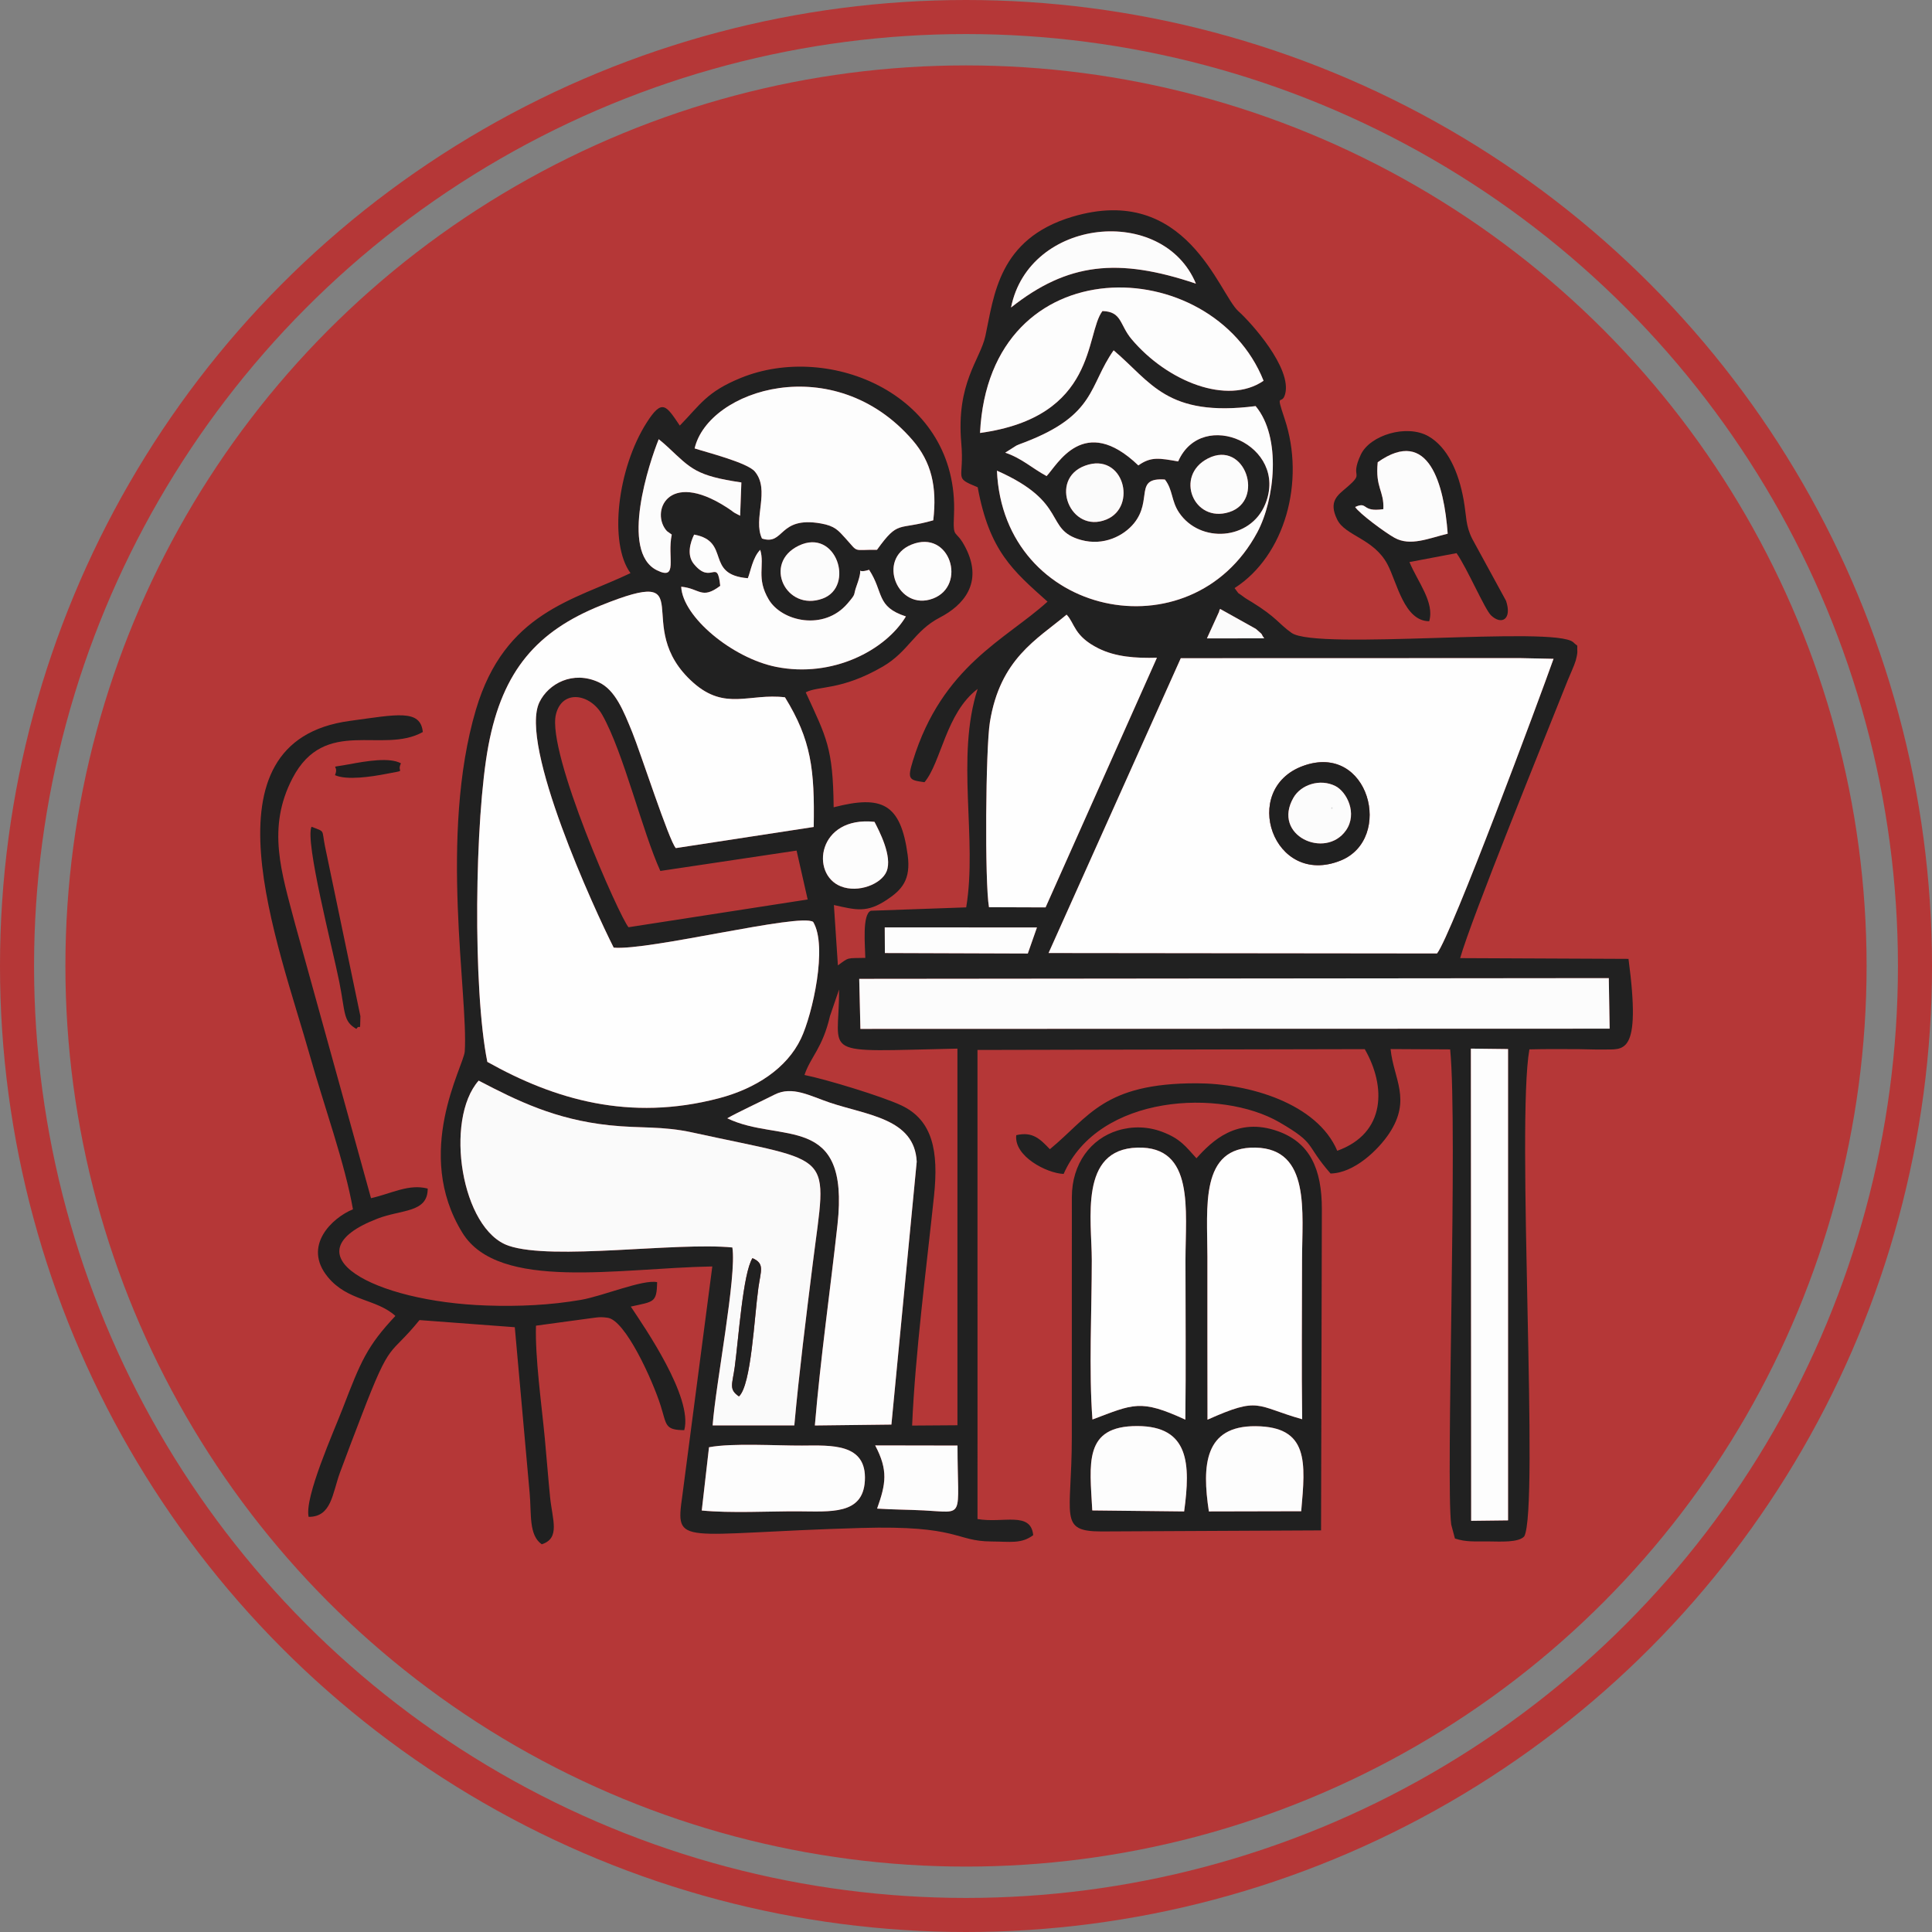 <?xml version="1.0" encoding="UTF-8"?>
<!DOCTYPE svg PUBLIC "-//W3C//DTD SVG 1.1//EN" "http://www.w3.org/Graphics/SVG/1.1/DTD/svg11.dtd">
<!-- Creator: CorelDRAW (OEM-Version) -->
<svg xmlns="http://www.w3.org/2000/svg" xml:space="preserve" width="100mm" height="100mm" version="1.1" style="shape-rendering:geometricPrecision; text-rendering:geometricPrecision; image-rendering:optimizeQuality; fill-rule:evenodd; clip-rule:evenodd"
viewBox="0 0 9500.74 9500.74"
 xmlns:xlink="http://www.w3.org/1999/xlink"
 xmlns:xodm="http://www.corel.com/coreldraw/odm/2003">
 <rect x="0" y="0" width="9500.74" height="9500.74" fill="#808080" stroke="none"/>
 <defs>
  <style type="text/css">
   <![CDATA[
    .str0 {stroke:#B53737;stroke-width:167.47;stroke-miterlimit:22.926}
    .fil0 {fill:none}
    .fil9 {fill:#1F1F1F}
    .fil6 {fill:#202020}
    .fil2 {fill:#212121}
    .fil1 {fill:#B53737}
    .fil4 {fill:#FAFAFA}
    .fil8 {fill:#FBFBFB}
    .fil5 {fill:#FCFCFC}
    .fil7 {fill:#FDFDFD}
    .fil3 {fill:#FEFEFE}
   ]]>
  </style>
 </defs>
 <g id="Ebene_x0020_1">
  <circle class="fil0 str0" cx="4750.37" cy="4750.37" r="4666.64"/>
  <circle class="fil1" cx="4750.37" cy="4750.37" r="4428.75"/>
  <g id="_2024449863312">
   <path class="fil2" d="M7233.19 5156.64l182.74 2.18 0.01 2317.71 -181.34 2.14 -1.42 -2322.03zm-3782.21 2271.37l35.61 -311c113.01,-21.74 333.79,-7.53 457.69,-8.27 142.87,-0.86 319.18,-13.02 308.77,173.01 -9.44,168.72 -169.27,150.94 -328.15,150.29 -147.92,-0.6 -330.78,9.84 -473.91,-4.02zm852.85 -320.06l404.74 0.72c0.13,364.59 41.23,329.22 -165.86,318.85 -76.98,-3.85 -152.41,-3.88 -229.49,-8.91 43.35,-121.88 55.05,-188.24 -9.39,-310.66zm-1950 -1793.93c190.9,99.86 377,191.07 642.64,219.45 157.4,16.82 256.33,2.23 410.9,36.11 708.5,155.28 659.71,81.12 589.19,645.87 -32.5,260.28 -66.86,534.29 -90.45,794.01l-401.69 0.05c14.65,-202.25 119.42,-734.59 96.98,-875.03 -280.53,-27.17 -883.37,65.13 -1099.76,-8.3 -233.5,-79.24 -317.77,-619.16 -147.81,-812.16zm1222.7 185.23c45.15,-26.53 172.29,-85.78 232.94,-116.56 86.57,-43.93 172.82,6.35 270.7,39.36 185.52,62.56 417.06,78.22 427.87,290.41l-124.47 1292.97 -376.44 4.43c27.51,-328.65 75.2,-660.84 111.27,-987.36 61.51,-556.84 -283.4,-397.67 -541.88,-523.25zm549.58 -633.17c2.55,333.41 -115.78,305.25 582.1,290.57l0.09 1852.14 -222.9 1.53c15.08,-354.37 70.78,-777.7 107.77,-1130.3 22.85,-217.89 -5.96,-370.91 -160.07,-443.85 -93.81,-44.4 -371.33,-128.94 -477.05,-149.81 30.53,-90.83 88.31,-130.36 125.47,-289.97l44.6 -130.3zm99.22 -52.42l3686.05 -3.63 4.17 248.49 -3684.4 1.1 -5.81 -245.96zm125.45 -253.08l748.47 0.31 -44.92 128.12 -702.88 -2.39 -0.68 -126.03zm-50.47 -519.17c22.21,42.98 89.6,170.11 59.59,243.6 -25.6,62.7 -139.22,107.59 -224.95,73.71 -151.7,-59.96 -114.14,-346.95 165.36,-317.3zm-1209.48 518.26c-41.84,-45.37 -403.38,-859.64 -357.02,-1046.94 30.91,-124.87 169.03,-101.36 227.76,2.41 104.5,184.63 196.97,573.72 285.68,767.82l669.99 -100.18 54.52 240.46 -880.93 136.43zm-72.95 100.37c172.75,15.98 915.83,-171.21 980.83,-126.6 72.36,119.17 -3.13,453.97 -59.56,573.16 -69.9,147.64 -224.13,246.93 -403.43,294.04 -439.92,115.58 -809.81,6.07 -1139.17,-178.77 -71.78,-353.73 -62.85,-1194.68 5.4,-1556.25 69.83,-369.91 240.47,-562.37 552.13,-687.95 513.66,-206.99 137.03,98.03 455.79,379.9 156.99,138.82 275.57,50.51 450.27,71.44 129.39,210.2 146.35,355.55 141.35,637.66l-678 103.91c-31.97,-31.65 -174.68,-472.83 -214.55,-570.31 -42,-102.7 -82.88,-207.69 -164.83,-245.42 -127.74,-58.81 -247.11,7.56 -291.18,97.68 -102.54,209.65 271.69,1023.34 364.94,1207.52zm2788.73 -1423.25l1667.42 -0.46 165.56 3.44c-69.99,198.06 -500.6,1355.33 -572.85,1448.89l-1910.29 -2.12 650.16 -1449.75zm-943.18 1224.42c-21.46,-122.51 -16.35,-781.42 4.45,-910.01 50.38,-311.42 229.94,-405.68 377.15,-528.61 40.9,42.01 34.71,105.29 157.16,166.08 84.1,41.74 182.51,48.67 287.08,45.79l-547.59 1227.72 -278.26 -0.96zm1131.55 -1453.09c0.68,-7.16 3.04,-9.24 5.05,-13.65l175.71 98.06c44.19,38.29 19.52,17.22 41.09,46.46l-281.71 0.4 59.86 -131.27zm-2066.74 -324.88c184.31,-88.44 277.14,201.66 116.95,260.36 -179.86,65.91 -296.41,-174.24 -116.95,-260.36zm553.92 -5.07c190.48,-77.38 273.93,201.87 105.73,265.3 -172.54,65.06 -279.41,-194.75 -105.73,-265.3zm-665.37 601.23c-215.23,-43.09 -459.83,-245.49 -466.9,-394.13 92.14,8.38 99.8,64.73 191.88,-4.3 -14.51,-140.63 -43.43,-1.63 -129.94,-107.87 -34.97,-42.94 -18.37,-103.72 1.6,-144.17 182.58,33.48 50.11,196.92 264.06,214.48 13.49,-32.46 23.56,-101.64 60.9,-139.62 23.58,77.03 -21.19,138.32 41.87,244.34 64.6,108.61 271.33,155.2 387.31,19.87 46.31,-54.03 25.73,-35.11 45,-87.86 43.5,-119.04 -18.39,-52.09 61.33,-78.16 72.85,111.48 33.15,181.2 180.96,229.4 -99.49,165.88 -360.5,303.58 -638.07,248.01zm1519.31 -989.47c188.35,-69.01 259.39,201.78 104.32,264.96 -177.15,72.17 -285.75,-198.49 -104.32,-264.96zm604.25 -35.57c182.3,-93.13 282.2,207.88 103.78,264.17 -174.61,55.08 -269.81,-179.37 -103.78,-264.17zm-2636.93 374.49c-23.56,111.54 33.16,228.08 -73.14,175.36 -184,-91.25 -36.08,-533.35 9.09,-644.35 4.2,3.25 9.55,7.8 12.29,10.17 2.71,2.34 8.8,7.24 12.06,10.11l22.37 20.12c112.62,105.56 137.44,139.54 359.66,172.21l-6.05 163.73c-51.93,-26.56 -16.09,-9.14 -66.47,-41.53 -293.79,-188.82 -375.16,28.44 -293.4,117.29l23.6 16.89zm112.45 -423.77c67.68,-290.17 685.02,-487.32 1071.09,-41.29 93.87,108.46 121.57,230.51 102.46,394.9 -176.83,50.84 -169.62,-3.64 -276.73,144.98 -123.09,-1.19 -88.23,16.94 -154.38,-55.79 -35.67,-39.21 -52.14,-61.51 -121.72,-73.76 -210.34,-37.04 -177.88,110.03 -289.43,74.23 -46.21,-96.52 41.87,-237.47 -35.24,-329.62 -36.78,-43.94 -237.19,-94.26 -296.05,-113.64zm1582.02 -13.73c10.46,-5.2 30.91,-12.41 42.96,-17.05 349.73,-134.79 312.65,-276.97 435.52,-451.47 184.14,155.33 260.13,330.14 698.21,274.2 128.84,154.09 93.72,461.33 8.16,620.87 -326.02,607.93 -1249.03,415.99 -1280.21,-303.3 356.43,157.76 229.54,289.71 413.4,340.66 111.19,30.82 210.28,-20.17 260.54,-81.97 93.43,-114.9 -1.82,-226.34 152.04,-215.12 39.45,50.44 30.95,105.04 69.42,162.27 103.04,153.29 351.41,137.36 424.25,-41.65 117.22,-288.08 -310.62,-477.89 -428.48,-209.74 -91.36,-15.67 -133.21,-25.13 -195.79,19.67 -268.5,-257.36 -397.98,-2.66 -451.25,52.48 -73.2,-39.74 -121.77,-87.61 -203.42,-115.14l54.65 -34.69zm-178.48 -62.19c45.15,-925.19 1141.91,-889.12 1394.31,-256.69 -177.57,122.14 -473.61,3.49 -648.93,-204.42 -59.9,-71.04 -46.85,-135.74 -143.45,-138.45 -85.84,112.15 -23.85,519.81 -601.93,599.57zm152.44 -616.99c88.15,-442.15 747.02,-507.31 909.17,-117.34 -383.57,-129.14 -631.17,-102.82 -909.17,117.34zm-163.98 883.96c57.42,313.92 173.99,410.95 343.44,562.45 -204.8,186.13 -517.95,315.14 -661.87,781.71 -28.54,92.53 -19.48,95.92 56.85,106.27 82.61,-98.72 104.67,-339.91 261.27,-458.78 -108.8,337.28 -0.24,737.82 -56.27,1074.27l-468.38 16.58c-44.29,15.94 -28.47,174.92 -27.7,231.8 -93.68,2.29 -78.01,-4.64 -134.81,36.96l-19.68 -296.9c109.81,24.42 161.58,40.02 260.85,-25.99 73,-48.55 118.41,-98.02 102.06,-219.41 -34.38,-255.19 -127.25,-296.14 -364.1,-235.22 -3.01,-293.56 -35.28,-342.8 -137.33,-565.23 63.24,-33.32 173.47,-7.52 378.76,-126.63 126.66,-73.49 154.76,-176.05 281.18,-241.55 114.76,-59.47 213.25,-169.16 127.62,-340.23 -51.57,-103.02 -64.11,-34.69 -58.48,-165.55 25.32,-587.52 -610.04,-852.57 -1050.41,-671.38 -165.66,68.16 -196.76,129.9 -297.92,233.63 -67.23,-99.59 -86.46,-134.44 -162.63,-15.16 -144.22,225.85 -187.56,593.33 -79.84,740.6 -277.59,133.35 -617.96,191.46 -760.06,671.3 -183.14,618.43 -36.89,1407.83 -55,1680.89 -4.78,72.05 -255.43,497.71 -11.08,892.46 178.29,288.04 769.93,172.82 1228.47,164.8l-147.29 1126.19c-36.09,255.9 -19.22,185.71 878.92,159.79 483.74,-13.97 462.42,65.62 640.18,66.48 91.87,0.45 147.6,13.05 206.2,-31.01 -11.5,-118.84 -148.17,-57.29 -273.88,-79.32l-0.14 -2306.76 1904.39 -4.04c104.39,181.13 106.22,412.93 -135.15,499.87 -98.62,-232.16 -432.25,-331.61 -692.19,-331.89 -458.22,-0.49 -527.69,165.09 -721.01,324.14 -47.31,-48.97 -83.71,-88.33 -165.42,-68.97 -11.79,104.11 150.57,187.5 233,190.56 172.65,-393.19 775.29,-419.97 1060.85,-254.16 186.38,108.23 123.02,105.14 251.81,252.11 117.14,-1.96 235.62,-117.67 288.29,-197.16 111.24,-167.88 21.23,-268.39 6.89,-414.82l292.95 1.62c38.01,386.39 -22.44,2130.27 5.21,2336.73l18.26 68.59c55.93,18.04 94.97,13.79 164.18,14.26 59.48,0.41 148.46,6.64 176.74,-24.95 74.19,-139.61 -39.86,-2030.55 25.22,-2394.68 81.26,-2.19 162.79,-1.49 244.13,-1.07 37.2,0.2 81.52,2.55 117.47,1.62 100.23,-2.6 189.93,37.47 125.78,-445.66l-827.87 -3.7c56.42,-198.32 406.72,-1058.45 528.13,-1363.97 10.66,-26.83 32.9,-74.46 40.1,-98.89 2.47,-8.37 8.49,-34.16 8.09,-42.11 -2.36,-47.95 7.05,-20.83 -20.05,-48.39 -92.26,-82.07 -1261.58,41.51 -1385.23,-45.94 -65.14,-46.07 -72.01,-75.54 -196.94,-152.5 -11.28,-6.95 -27.65,-16.06 -36.79,-23.06 -44.19,-33.85 -14.72,-3.7 -46.63,-44.79 247.71,-158.55 349.14,-525.15 245.98,-833.02 -46.79,-139.68 -13.89,-60.85 2.51,-120.33 35.38,-128.28 -169.47,-354.62 -229.53,-408.02 -96.2,-85.54 -254.52,-633.34 -817.78,-464.42 -363.11,108.89 -383.91,388.64 -426.61,586.16 -25.31,117.08 -144.46,230.89 -118.45,526.67 16.21,184.38 -41.99,166.7 80.74,217.12z"/>
   <path class="fil3" d="M3017.87 4660.04c-93.25,-184.19 -467.48,-997.87 -364.94,-1207.52 44.08,-90.12 163.44,-156.48 291.18,-97.68 81.95,37.73 122.83,142.72 164.83,245.42 39.87,97.48 182.57,538.67 214.55,570.31l678 -103.91c4.99,-282.11 -11.96,-427.46 -141.35,-637.66 -174.71,-20.92 -293.28,67.38 -450.27,-71.44 -318.76,-281.87 57.86,-586.89 -455.79,-379.9 -311.66,125.59 -482.3,318.05 -552.13,687.95 -68.26,361.58 -77.18,1202.52 -5.4,1556.25 329.36,184.83 699.25,294.35 1139.17,178.77 179.31,-47.11 333.53,-146.4 403.43,-294.04 56.43,-119.18 131.92,-453.99 59.56,-573.16 -65,-44.62 -808.08,142.57 -980.83,126.6z"/>
   <path class="fil3" d="M6407.66 3766.6c325.24,-118.7 447.84,359.52 184.77,465.28 -331.56,133.29 -496.92,-351.36 -184.77,-465.28zm-1251.22 919.93l1910.29 2.12c72.25,-93.56 502.86,-1250.84 572.85,-1448.89l-165.56 -3.44 -1667.42 0.46 -650.16 1449.75z"/>
   <path class="fil4" d="M3633.88 6866.84c-51.66,-34.93 -32.35,-59.07 -20.63,-145.39 18.74,-138.01 40.28,-460.89 87.08,-534.42 61.19,26.91 41.15,60.05 29.15,145.28 -20.47,145.36 -34.82,478.53 -95.6,534.52zm-1280.05 -1552.82c-169.97,192.99 -85.69,732.92 147.81,812.16 216.39,73.43 819.23,-18.87 1099.76,8.3 22.44,140.44 -82.33,672.78 -96.98,875.03l401.69 -0.05c23.59,-259.72 57.95,-533.73 90.45,-794.01 70.52,-564.75 119.3,-490.59 -589.19,-645.87 -154.56,-33.88 -253.49,-19.28 -410.9,-36.11 -265.64,-28.38 -451.74,-119.58 -642.64,-219.45z"/>
   <polygon class="fil5" points="4231.13,5059.61 7915.54,5058.52 7911.37,4810.03 4225.32,4813.66 "/>
   <path class="fil6" d="M5944.72 7432.52c-34.82,-228.33 -21.15,-420.91 229.45,-419.08 263.18,1.92 246.1,177.84 224.59,418.07l-454.04 1.01zm-573.37 -4.89c-12.1,-230.31 -44.96,-415.67 221.9,-414.91 255.53,0.72 261.68,187.09 229.87,419.86l-451.76 -4.95zm566.58 -446.21c-0.57,-267.78 -0.43,-535.57 -0.44,-803.35 -0.01,-240.3 -39.11,-540.19 236.58,-534.58 272.31,5.53 228.81,318.39 228.81,553.97 0,260.11 -2.82,521.8 0.61,781.7 -230.98,-65.22 -206.17,-113.67 -465.55,2.26zm-565.76 -0.94c-18.29,-239.23 -3.21,-537.35 -3.22,-783.02 0,-199.24 -64.26,-546.13 224.49,-553.98 282.5,-7.68 236.21,307.92 236.2,553.98 0,260.88 2.58,523.08 -0.61,783.78 -221.63,-102.15 -255.01,-76.57 -456.87,-0.77zm1128.14 -1035.15c0,-197.67 -59.26,-326.62 -216.02,-382.49 -201.04,-71.66 -324.31,47.85 -400.64,133.09 -55.71,-61.46 -79.99,-95.81 -165.97,-129.1 -71.65,-27.74 -148.88,-29.57 -220.26,-7.85 -133.94,40.76 -226.5,164.12 -226.48,328.17l-0.3 1183.07c-0.07,387.3 -67.61,460.71 145.79,460.79l1079.89 -5.2 3.98 -1580.47z"/>
   <path class="fil6" d="M1735.71 5946.79c-101.36,41.17 -249.77,179.5 -123.69,332.97 98.68,120.1 239.43,106.47 332.35,191.47 -139.99,149.32 -170.01,223.28 -259.13,454.74 -44.18,114.75 -188.76,436.27 -167.55,533.26 113.16,0.57 116.37,-114.82 154.22,-217.89 35.42,-96.44 69.37,-184.35 106.59,-281.46 147.01,-383.48 133.19,-281.76 284.4,-468.28l468.66 35.04 73.16 816.67c9.15,100.94 -5.18,206.15 59.41,250.8 92.58,-29.76 52.03,-120.38 40.87,-232.71 -9.79,-98.58 -16.73,-191.95 -26.04,-290.25 -15.45,-163.22 -48.1,-394.98 -43.24,-552.06l272.75 -37.06c14.72,-2.09 32.24,-4.53 47.02,-4.66 4.64,-0.04 10.9,0.57 15.03,0.72 4.09,0.15 11.53,1.48 14.82,1.71 88.1,6.32 224.04,308.19 263.29,431.94 30.53,96.28 19.25,120.14 116.3,121.23 43.87,-161.22 -197.04,-508.38 -262.95,-607.72 112.65,-25.45 127.59,-17.09 129.52,-120.18 -70.29,-14.39 -267.16,68.54 -374.09,87.02 -152.52,26.37 -306.58,33.18 -464.22,27.89 -556.3,-18.64 -987.23,-254.11 -536.08,-427.55 118.79,-45.67 246.73,-27.94 246.21,-147.55 -93.35,-24.3 -176.61,24.1 -278.79,47.27l-373.81 -1350.17c-65.62,-250.02 -140.17,-469.04 -12.52,-714.54 159.17,-306.15 444.11,-116.82 641.05,-227.67 -11.29,-113.74 -127.59,-86.02 -359.11,-54.71 -746.06,100.9 -353.56,1087.58 -193.55,1655.37 65.74,233.27 170.3,522.61 209.11,746.35z"/>
   <path class="fil7" d="M4943.23 2226.02c81.65,27.53 130.22,75.4 203.42,115.14 53.27,-55.13 182.75,-309.83 451.25,-52.48 62.58,-44.8 104.43,-35.34 195.79,-19.67 117.86,-268.14 545.7,-78.34 428.48,209.74 -72.84,179.02 -321.21,194.94 -424.25,41.65 -38.47,-57.23 -29.98,-111.83 -69.42,-162.27 -153.86,-11.22 -58.62,100.22 -152.04,215.12 -50.26,61.8 -149.35,112.79 -260.54,81.97 -183.85,-50.95 -56.96,-182.9 -413.4,-340.66 31.17,719.3 954.19,911.24 1280.21,303.3 85.56,-159.54 120.69,-466.77 -8.16,-620.87 -438.07,55.94 -514.07,-118.86 -698.21,-274.2 -122.87,174.49 -85.79,316.68 -435.52,451.47 -12.05,4.64 -32.5,11.85 -42.96,17.05l-54.65 34.69z"/>
   <path class="fil3" d="M4863.42 4461.2l278.26 0.96 547.59 -1227.72c-104.58,2.88 -202.99,-4.04 -287.08,-45.79 -122.46,-60.78 -116.26,-124.07 -157.16,-166.08 -147.22,122.93 -326.77,217.19 -377.15,528.61 -20.81,128.59 -25.91,787.5 -4.45,910.01z"/>
   <path class="fil7" d="M3576.52 5499.24c258.48,125.58 603.39,-33.59 541.88,523.25 -36.07,326.52 -83.76,658.71 -111.27,987.36l376.44 -4.43 124.47 -1292.97c-10.81,-212.19 -242.35,-227.86 -427.87,-290.41 -97.88,-33.01 -184.13,-83.29 -270.7,-39.36 -60.65,30.78 -187.79,90.03 -232.94,116.56z"/>
   <path class="fil7" d="M3415.86 2205.06c58.86,19.38 259.28,69.7 296.05,113.64 77.11,92.14 -10.97,233.09 35.24,329.62 111.55,35.8 79.09,-111.27 289.43,-74.23 69.57,12.25 86.05,34.56 121.72,73.76 66.15,72.73 31.29,54.59 154.38,55.79 107.11,-148.62 99.9,-94.13 276.73,-144.98 19.11,-164.39 -8.6,-286.44 -102.46,-394.9 -386.07,-446.03 -1003.41,-248.87 -1071.09,41.29z"/>
   <path class="fil3" d="M5937.93 6981.41c259.38,-115.93 234.58,-67.48 465.55,-2.26 -3.42,-259.9 -0.61,-521.6 -0.61,-781.7 0,-235.58 43.5,-548.44 -228.81,-553.97 -275.69,-5.61 -236.59,294.28 -236.58,534.58 0.01,267.78 -0.13,535.56 0.44,803.35z"/>
   <path class="fil3" d="M5372.17 6980.47c201.85,-75.81 235.24,-101.38 456.87,0.77 3.19,-260.7 0.61,-522.9 0.61,-783.78 0,-246.05 46.3,-561.65 -236.2,-553.98 -288.75,7.85 -224.49,354.74 -224.49,553.98 0.01,245.67 -15.07,543.79 3.22,783.02z"/>
   <path class="fil7" d="M4819.4 2129.14c578.08,-79.76 516.09,-487.42 601.93,-599.57 96.59,2.72 83.55,67.42 143.45,138.45 175.32,207.91 471.36,326.56 648.93,204.42 -252.4,-632.43 -1349.16,-668.49 -1394.31,256.69z"/>
   <polygon class="fil7" points="7234.6,7478.68 7415.94,7476.53 7415.93,5158.83 7233.19,5156.64 "/>
   <path class="fil7" d="M3541.77 2880.97c-92.09,69.03 -99.74,12.68 -191.88,4.3 7.06,148.64 251.67,351.04 466.9,394.13 277.58,55.57 538.59,-82.13 638.07,-248.01 -147.81,-48.21 -108.1,-117.92 -180.96,-229.4 -79.72,26.07 -17.83,-40.88 -61.33,78.16 -19.27,52.74 1.31,33.82 -45,87.86 -115.98,135.33 -322.71,88.73 -387.31,-19.87 -63.06,-106.01 -18.29,-167.3 -41.87,-244.34 -37.34,37.98 -47.42,107.17 -60.9,139.62 -213.96,-17.57 -81.48,-181.01 -264.06,-214.48 -19.97,40.46 -36.57,101.23 -1.6,144.17 86.51,106.24 115.43,-32.76 129.94,107.87z"/>
   <path class="fil6" d="M6775.01 2273.07c252.31,-178.56 326.71,112.89 344.11,351.38 -95.14,23.27 -183.92,62.85 -260.99,20.38 -46.91,-25.85 -174.24,-120.18 -194.09,-151.76 65.28,-29.32 28.65,27.08 138.61,10.7 4.58,-90.83 -40.34,-104.39 -27.64,-230.71zm253.18 781.93c27.26,-93.01 -56.39,-193.06 -97.14,-291l231.64 -43.91c53.08,76.06 139.22,277.29 169.76,306.21 51.96,49.21 104.11,19.04 73.56,-71.88l-166.34 -304.87c-33.39,-66.94 -27.17,-107.28 -42.12,-191.09 -25.02,-140.2 -80.04,-259.43 -172.3,-312.67 -107.07,-61.78 -288.38,-5.77 -333.19,89.65 -58.07,123.64 24.25,81.32 -70.09,162.23 -44.15,37.86 -90.35,67.66 -46.19,157.36 39.71,80.66 179.26,92.5 247.01,219.76 47.25,88.78 81.67,279.61 205.43,280.22z"/>
   <path class="fil7" d="M3450.98 7428.01c143.13,13.86 326,3.42 473.91,4.02 158.88,0.65 318.71,18.43 328.15,-150.29 10.41,-186.03 -165.9,-173.86 -308.77,-173.01 -123.9,0.75 -344.68,-13.47 -457.69,8.27l-35.61 311z"/>
   <path class="fil7" d="M5944.72 7432.52l454.04 -1.01c21.51,-240.23 38.59,-416.15 -224.59,-418.07 -250.6,-1.83 -264.27,190.74 -229.45,419.08z"/>
   <path class="fil7" d="M5371.35 7427.62l451.76 4.95c31.81,-232.78 25.67,-419.15 -229.87,-419.86 -266.86,-0.75 -234,184.6 -221.9,414.91z"/>
   <path class="fil5" d="M4971.84 1512.15c278,-220.16 525.59,-246.48 909.17,-117.34 -162.15,-389.97 -821.01,-324.81 -909.17,117.34z"/>
   <path class="fil5" d="M6802.66 2503.78c-109.96,16.38 -73.33,-40.02 -138.61,-10.7 19.84,31.58 147.17,125.91 194.09,151.76 77.06,42.47 165.85,2.89 260.99,-20.38 -17.4,-238.49 -91.79,-529.94 -344.11,-351.38 -12.7,126.32 32.22,139.88 27.64,230.71z"/>
   <path class="fil6" d="M6618.94 4083.44c-100.96,144.5 -365.85,25.52 -258.1,-161.07 36.96,-64.01 130.74,-94.6 205.51,-57.25 56.26,28.11 110.7,135.17 52.59,218.32zm-211.28 -316.83c-312.15,113.92 -146.78,598.57 184.77,465.28 263.07,-105.76 140.47,-583.98 -184.77,-465.28z"/>
   <path class="fil5" d="M3303.41 2628.84l-23.6 -16.89c-81.76,-88.85 -0.39,-306.11 293.4,-117.29 50.39,32.39 14.54,14.97 66.47,41.53l6.05 -163.73c-222.21,-32.67 -247.03,-66.65 -359.66,-172.21l-22.37 -20.12c-3.26,-2.88 -9.34,-7.78 -12.06,-10.11 -2.74,-2.37 -8.08,-6.91 -12.29,-10.17 -45.18,111 -193.09,553.1 -9.09,644.35 106.3,52.72 49.57,-63.82 73.14,-175.36z"/>
   <path class="fil7" d="M4303.82 7107.95c64.45,122.43 52.74,188.78 9.39,310.66 77.09,5.02 152.51,5.06 229.49,8.91 207.09,10.37 165.98,45.74 165.86,-318.85l-404.74 -0.72z"/>
   <polygon class="fil7" points="4351.46,4686.6 5054.33,4688.99 5099.25,4560.88 4350.78,4560.57 "/>
   <path class="fil7" d="M4300.31 4041.4c-279.5,-29.65 -317.07,257.34 -165.36,317.3 85.73,33.88 199.35,-11 224.95,-73.71 30.01,-73.49 -37.38,-200.62 -59.59,-243.6z"/>
   <path class="fil5" d="M6618.94 4083.44c58.1,-83.15 3.67,-190.21 -52.59,-218.32 -74.77,-37.35 -168.55,-6.76 -205.51,57.25 -107.75,186.59 157.14,305.57 258.1,161.07z"/>
   <path class="fil6" d="M1752.59 5059.79c18.45,-30.64 18.38,28.16 19.7,-62.66l-174.35 -836.47c-16.87,-84.46 2.72,-68 -66.04,-95.06 -32.95,71.73 102.9,595.08 136.14,760.92 31.17,155.52 18.11,194.99 84.55,233.28z"/>
   <path class="fil5" d="M3928.23 2683.23c-179.46,86.12 -62.91,326.27 116.95,260.36 160.19,-58.71 67.36,-348.8 -116.95,-260.36z"/>
   <path class="fil7" d="M4482.15 2678.16c-173.68,70.55 -66.81,330.36 105.73,265.3 168.2,-63.43 84.75,-342.68 -105.73,-265.3z"/>
   <path class="fil5" d="M5940.34 2254.35c-166.03,84.81 -70.83,319.25 103.78,264.17 178.43,-56.29 78.53,-357.3 -103.78,-264.17z"/>
   <path class="fil8" d="M5336.09 2289.93c-181.43,66.47 -72.84,337.12 104.32,264.96 155.07,-63.18 84.03,-333.97 -104.32,-264.96z"/>
   <path class="fil2" d="M3633.88 6866.84c60.78,-55.99 75.13,-389.16 95.6,-534.52 12,-85.24 32.04,-118.37 -29.15,-145.28 -46.8,73.53 -68.34,396.41 -87.08,534.42 -11.72,86.32 -31.03,110.45 20.63,145.39z"/>
   <path class="fil8" d="M5935.11 3139.38l281.71 -0.4c-21.57,-29.24 3.1,-8.16 -41.09,-46.46l-175.71 -98.06c-2.01,4.41 -4.37,6.49 -5.05,13.65l-59.86 131.27z"/>
   <path class="fil9" d="M1647.35 3811.91c58.14,26.12 180.55,7.61 252.36,-6.43 108.4,-21.18 48.16,-2.52 71.91,-51.76 -55.44,-30.55 -168.52,-11.43 -254.89,4.68 -114.5,21.37 -45.18,-4.12 -69.38,53.51z"/>
  </g>
  <g id="_2024449856496">
   <path class="fil2" d="M6552 3974.2l0.18 0 0 2.24 -0.18 0 -0 -2.25zm-3.66 2.2l0.03 -0.3c0.11,-0.02 0.32,-0.01 0.44,-0.01 0.14,0 0.31,-0.01 0.3,0.17 -0.01,0.16 -0.16,0.15 -0.32,0.15 -0.14,0 -0.32,0.01 -0.46,-0zm0.82 -0.31l0.39 0c0,0.36 0.04,0.32 -0.16,0.31 -0.07,-0 -0.15,-0 -0.22,-0.01 0.04,-0.12 0.05,-0.18 -0.01,-0.3zm-1.89 -1.74c0.18,0.1 0.36,0.18 0.62,0.21 0.15,0.01 0.25,0 0.4,0.03 0.69,0.15 0.64,0.08 0.57,0.62 -0.03,0.26 -0.06,0.52 -0.09,0.77l-0.39 0c0.01,-0.2 0.12,-0.71 0.1,-0.85 -0.27,-0.03 -0.86,0.06 -1.07,-0.01 -0.23,-0.08 -0.31,-0.6 -0.14,-0.79zm1.18 0.18c0.04,-0.03 0.17,-0.08 0.23,-0.11 0.08,-0.05 0.17,0 0.26,0.04 0.18,0.06 0.41,0.08 0.41,0.28l-0.12 1.25 -0.37 0c0.03,-0.32 0.08,-0.64 0.11,-0.95 0.06,-0.54 -0.27,-0.39 -0.52,-0.51zm0.53 -0.62c0,0.32 -0.11,0.3 0.57,0.28l0 1.8 -0.22 0c0.02,-0.34 0.07,-0.75 0.1,-1.09 0.02,-0.21 -0,-0.36 -0.15,-0.43 -0.09,-0.04 -0.36,-0.13 -0.46,-0.15 0.03,-0.09 0.08,-0.13 0.12,-0.28l0.04 -0.13zm0.1 -0.05l3.57 -0 0 0.24 -3.57 0 -0 -0.24zm0.12 -0.25l0.72 0 -0.04 0.13 -0.68 0 0 -0.13zm-0.05 -0.5c0.02,0.04 0.09,0.17 0.06,0.24 -0.03,0.06 -0.13,0.1 -0.22,0.07 -0.15,-0.06 -0.11,-0.34 0.16,-0.31zm-1.17 0.5c-0.04,-0.04 -0.39,-0.83 -0.34,-1.01 0.03,-0.12 0.16,-0.1 0.22,0 0.1,0.18 0.19,0.56 0.28,0.75l0.65 -0.1 0.05 0.23 -0.85 0.13zm-0.07 0.1c0.17,0.02 0.89,-0.16 0.95,-0.12 0.07,0.12 0,0.44 -0.05,0.56 -0.07,0.14 -0.22,0.24 -0.39,0.28 -0.43,0.11 -0.78,0 -1.1,-0.18 -0.07,-0.34 -0.06,-1.16 0,-1.51 0.07,-0.36 0.23,-0.54 0.54,-0.67 0.5,-0.2 0.13,0.1 0.44,0.37 0.15,0.13 0.27,0.05 0.44,0.07 0.13,0.21 0.14,0.35 0.14,0.62l-0.66 0.1c-0.03,-0.03 -0.17,-0.46 -0.21,-0.55 -0.04,-0.1 -0.08,-0.2 -0.16,-0.24 -0.12,-0.05 -0.24,0.01 -0.28,0.1 -0.1,0.2 0.26,0.99 0.35,1.17zm2.7 -1.38l1.62 0 0.16 0c-0.07,0.19 -0.49,1.31 -0.55,1.4l-1.85 -0 0.63 -1.4zm-0.91 1.18c-0.02,-0.12 -0.02,-0.76 0,-0.88 0.05,-0.3 0.22,-0.39 0.36,-0.51 0.04,0.04 0.03,0.1 0.15,0.16 0.08,0.04 0.18,0.05 0.28,0.04l-0.53 1.19 -0.27 -0zm1.1 -1.41c0,-0.01 0,-0.01 0,-0.01l0.17 0.09c0.05,0.04 0.02,0.02 0.04,0.05l-0.27 0 0.06 -0.13zm-2.01 -0.31c0.18,-0.09 0.27,0.19 0.11,0.25 -0.17,0.06 -0.28,-0.17 -0.11,-0.25zm0.54 -0c0.19,-0.08 0.27,0.19 0.1,0.26 -0.17,0.06 -0.27,-0.19 -0.1,-0.26zm-0.64 0.58c-0.21,-0.04 -0.44,-0.24 -0.45,-0.38 0.09,0 0.1,0.06 0.19,-0 -0.02,-0.14 -0.04,-0 -0.13,-0.1 -0.03,-0.04 -0.02,-0.1 0,-0.14 0.18,0.03 0.05,0.19 0.26,0.21 0.01,-0.03 0.03,-0.1 0.06,-0.14 0.03,0.08 -0.02,0.14 0.04,0.24 0.06,0.1 0.26,0.15 0.38,0.02 0.04,-0.05 0.03,-0.03 0.04,-0.09 0.04,-0.11 -0.02,-0.05 0.06,-0.08 0.07,0.11 0.03,0.18 0.18,0.22 -0.1,0.16 -0.35,0.3 -0.62,0.24zm1.47 -0.96c0.18,-0.07 0.25,0.19 0.1,0.26 -0.17,0.07 -0.28,-0.19 -0.1,-0.26zm0.59 -0.04c0.18,-0.09 0.27,0.21 0.1,0.26 -0.17,0.05 -0.26,-0.18 -0.1,-0.26zm-2.55 0.36c-0.03,0.11 0.03,0.22 -0.07,0.17 -0.18,-0.09 -0.04,-0.52 0.01,-0.62 0,0 0.01,0 0.01,0.01 0,0 0.01,0.01 0.01,0.01l0.03 0.02c0.11,0.1 0.13,0.13 0.35,0.17l-0.01 0.16c-0.05,-0.03 -0.01,-0.01 -0.06,-0.04 -0.28,-0.18 -0.36,0.03 -0.28,0.11l0.03 0.02zm0.11 -0.41c0.06,-0.28 0.66,-0.47 1.04,-0.04 0.09,0.11 0.12,0.23 0.1,0.39 -0.17,0.05 -0.16,-0 -0.27,0.14 -0.12,0 -0.08,0.02 -0.15,-0.05 -0.03,-0.04 -0.05,-0.06 -0.12,-0.08 -0.2,-0.03 -0.17,0.11 -0.28,0.08 -0.04,-0.1 0.04,-0.23 -0.03,-0.32 -0.03,-0.04 -0.23,-0.09 -0.28,-0.11zm1.53 -0.01c0.01,-0 0.03,-0.01 0.04,-0.02 0.34,-0.13 0.3,-0.27 0.42,-0.44 0.18,0.15 0.25,0.32 0.67,0.27 0.13,0.15 0.09,0.45 0.01,0.6 -0.31,0.59 -1.21,0.4 -1.24,-0.3 0.34,0.15 0.22,0.28 0.4,0.33 0.11,0.03 0.21,-0.02 0.26,-0.08 0.09,-0.11 -0,-0.22 0.15,-0.21 0.04,0.05 0.03,0.1 0.07,0.16 0.1,0.15 0.34,0.13 0.41,-0.04 0.11,-0.28 -0.3,-0.46 -0.41,-0.2 -0.09,-0.02 -0.13,-0.03 -0.19,0.02 -0.26,-0.25 -0.39,0 -0.44,0.05 -0.07,-0.04 -0.12,-0.09 -0.2,-0.11l0.05 -0.03zm-0.18 -0.06c0.05,-0.9 1.11,-0.86 1.35,-0.25 -0.17,0.12 -0.46,0 -0.63,-0.2 -0.06,-0.07 -0.05,-0.13 -0.14,-0.13 -0.08,0.11 -0.03,0.5 -0.59,0.58zm0.15 -0.59c0.08,-0.43 0.72,-0.49 0.88,-0.12 -0.37,-0.12 -0.61,-0.1 -0.88,0.12zm-0.16 0.85c0.05,0.31 0.17,0.4 0.33,0.54 -0.2,0.18 -0.5,0.31 -0.64,0.76 -0.03,0.09 -0.02,0.1 0.05,0.1 0.08,-0.1 0.1,-0.33 0.26,-0.44 -0.1,0.33 0,0.72 -0.05,1.04l-0.46 0.01c-0.04,0.02 -0.03,0.17 -0.03,0.23 -0.09,0 -0.08,-0 -0.13,0.04l-0.02 -0.29c0.11,0.02 0.16,0.04 0.25,-0.03 0.07,-0.05 0.12,-0.1 0.1,-0.21 -0.03,-0.25 -0.12,-0.29 -0.35,-0.23 -0,-0.28 -0.03,-0.33 -0.13,-0.55 0.06,-0.03 0.17,-0.01 0.37,-0.13 0.12,-0.07 0.15,-0.17 0.27,-0.23 0.11,-0.06 0.21,-0.17 0.12,-0.33 -0.05,-0.1 -0.06,-0.03 -0.05,-0.16 0.03,-0.57 -0.59,-0.82 -1.02,-0.65 -0.16,0.07 -0.19,0.13 -0.29,0.23 -0.07,-0.1 -0.08,-0.13 -0.16,-0.01 -0.14,0.22 -0.18,0.57 -0.08,0.72 -0.27,0.13 -0.6,0.18 -0.74,0.65 -0.18,0.6 -0.04,1.36 -0.05,1.63 -0,0.07 -0.25,0.48 -0.01,0.86 0.18,0.28 0.75,0.17 1.19,0.16l-0.14 1.09c-0.04,0.25 -0.02,0.18 0.85,0.15 0.47,-0.01 0.45,0.06 0.62,0.06 0.09,0 0.14,0.01 0.2,-0.03 -0.01,-0.11 -0.14,-0.05 -0.26,-0.08l0 -2.24 1.84 -0c0.1,0.18 0.1,0.4 -0.13,0.49 -0.1,-0.23 -0.42,-0.32 -0.67,-0.32 -0.44,0 -0.51,0.16 -0.7,0.31 -0.05,-0.05 -0.08,-0.09 -0.16,-0.07 -0.01,0.1 0.15,0.18 0.23,0.18 0.17,-0.38 0.75,-0.41 1.03,-0.25 0.18,0.1 0.12,0.1 0.25,0.24 0.11,0 0.23,-0.11 0.28,-0.19 0.11,-0.16 0.02,-0.26 0.01,-0.4l0.28 0c0.03,0.38 -0.03,2.06 0,2.26l0.02 0.07c0.05,0.02 0.09,0.01 0.16,0.01 0.06,0 0.14,0.01 0.17,-0.02 0.07,-0.14 -0.04,-1.97 0.03,-2.32 0.08,0 0.16,0 0.23,0 0.04,0 0.08,0 0.12,0 0.1,0 0.18,0.04 0.12,-0.43l-0.8 -0c0.05,-0.19 0.39,-1.03 0.51,-1.32 0.01,-0.03 0.03,-0.08 0.04,-0.1 0,-0.01 0.01,-0.03 0,-0.04 0,-0.05 0.01,-0.02 -0.02,-0.05 -0.09,-0.08 -1.22,0.04 -1.34,-0.05 -0.06,-0.05 -0.07,-0.07 -0.19,-0.15 -0.01,-0.01 -0.03,-0.02 -0.04,-0.03 -0.04,-0.03 -0.01,0 -0.05,-0.04 0.24,-0.15 0.34,-0.51 0.24,-0.81 -0.05,-0.13 -0.01,-0.06 0,-0.12 0.03,-0.12 -0.16,-0.34 -0.22,-0.39 -0.1,-0.08 -0.25,-0.62 -0.8,-0.45 -0.35,0.11 -0.37,0.38 -0.41,0.57 -0.03,0.11 -0.14,0.23 -0.12,0.51 0.02,0.18 -0.04,0.16 0.08,0.21z"/>
   <path class="fil3" d="M6547.91 3973.72c-0.09,-0.18 -0.45,-0.97 -0.35,-1.17 0.04,-0.09 0.16,-0.15 0.28,-0.1 0.08,0.04 0.12,0.14 0.16,0.24 0.04,0.1 0.18,0.52 0.21,0.55l0.66 -0.1c0,-0.27 -0.01,-0.41 -0.14,-0.62 -0.17,-0.02 -0.28,0.07 -0.44,-0.07 -0.31,-0.27 0.06,-0.57 -0.44,-0.37 -0.3,0.12 -0.47,0.31 -0.54,0.67 -0.07,0.35 -0.08,1.17 -0,1.51 0.32,0.18 0.67,0.29 1.1,0.18 0.18,-0.05 0.33,-0.14 0.39,-0.28 0.05,-0.12 0.13,-0.44 0.05,-0.56 -0.06,-0.04 -0.78,0.14 -0.95,0.12z"/>
   <path class="fil3" d="M6551.2 3972.86c0.31,-0.12 0.44,0.35 0.18,0.45 -0.32,0.13 -0.48,-0.34 -0.18,-0.45zm-1.21 0.89l1.85 0c0.07,-0.09 0.49,-1.21 0.55,-1.4l-0.16 -0 -1.62 0 -0.63 1.4z"/>
   <path class="fil4" d="M6548.51 3975.86c-0.05,-0.03 -0.03,-0.05 -0.02,-0.14 0.02,-0.13 0.04,-0.45 0.08,-0.52 0.06,0.03 0.04,0.06 0.03,0.14 -0.02,0.14 -0.03,0.46 -0.09,0.52zm-1.24 -1.5c-0.17,0.18 -0.08,0.71 0.14,0.79 0.21,0.07 0.8,-0.02 1.07,0.01 0.02,0.13 -0.08,0.65 -0.1,0.85l0.39 0c0.03,-0.25 0.05,-0.51 0.09,-0.77 0.07,-0.54 0.12,-0.47 -0.57,-0.62 -0.15,-0.03 -0.25,-0.02 -0.4,-0.03 -0.26,-0.03 -0.44,-0.12 -0.62,-0.21z"/>
   <polygon class="fil5" points="6549.09,3974.11 6552.66,3974.11 6552.66,3973.87 6549.09,3973.87 "/>
   <path class="fil6" d="M6550.75 3976.41c-0.03,-0.22 -0.02,-0.41 0.22,-0.41 0.26,0 0.24,0.17 0.22,0.41l-0.44 0zm-0.56 -0c-0.01,-0.22 -0.04,-0.4 0.22,-0.4 0.25,0 0.25,0.18 0.22,0.41l-0.44 -0zm0.55 -0.43c0,-0.26 0,-0.52 0,-0.78 0,-0.23 -0.04,-0.52 0.23,-0.52 0.26,0 0.22,0.31 0.22,0.54 0,0.25 -0,0.51 0,0.76 -0.22,-0.06 -0.2,-0.11 -0.45,0zm-0.55 0c-0.02,-0.23 0,-0.52 0,-0.76 0,-0.19 -0.06,-0.53 0.22,-0.54 0.27,-0.01 0.23,0.3 0.23,0.54 0,0.26 0,0.51 0,0.76 -0.21,-0.1 -0.25,-0.08 -0.44,0zm1.1 -1c0,-0.19 -0.06,-0.32 -0.21,-0.37 -0.2,-0.07 -0.31,0.05 -0.39,0.13 -0.05,-0.06 -0.08,-0.09 -0.16,-0.13 -0.07,-0.03 -0.14,-0.03 -0.21,-0.01 -0.13,0.04 -0.22,0.16 -0.22,0.32l0 1.15c0,0.38 -0.07,0.45 0.14,0.45l1.05 -0 0 -1.53z"/>
   <path class="fil6" d="M6546.67 3974.97c-0.1,0.04 -0.24,0.18 -0.12,0.32 0.1,0.12 0.23,0.1 0.32,0.19 -0.13,0.14 -0.16,0.21 -0.25,0.44 -0.04,0.11 -0.18,0.42 -0.16,0.51 0.11,0 0.11,-0.11 0.15,-0.21 0.03,-0.09 0.07,-0.18 0.1,-0.27 0.14,-0.37 0.13,-0.27 0.27,-0.46l0.46 0.03 0.07 0.8c0.01,0.1 -0,0.2 0.06,0.24 0.09,-0.03 0.05,-0.12 0.04,-0.23 -0.01,-0.1 -0.02,-0.19 -0.03,-0.28 -0.02,-0.16 -0.05,-0.39 -0.04,-0.54l0.26 -0.04c0.02,0 0.03,-0 0.05,-0 0,0 0.01,0 0.01,0 0,0 0.01,0 0.02,0 0.08,0 0.22,0.3 0.26,0.42 0.03,0.09 0.02,0.11 0.11,0.12 0.04,-0.16 -0.19,-0.49 -0.26,-0.59 0.11,-0.03 0.12,-0.02 0.13,-0.12 -0.07,-0.01 -0.26,0.07 -0.36,0.08 -0.15,0.03 -0.3,0.03 -0.45,0.03 -0.54,-0.02 -0.96,-0.25 -0.52,-0.41 0.11,-0.05 0.24,-0.03 0.24,-0.14 -0.09,-0.03 -0.17,0.02 -0.27,0.05l-0.36 -1.31c-0.07,-0.24 -0.14,-0.46 -0.01,-0.69 0.15,-0.3 0.43,-0.11 0.62,-0.22 -0.01,-0.11 -0.12,-0.08 -0.35,-0.05 -0.72,0.1 -0.34,1.06 -0.19,1.6 0.06,0.23 0.17,0.51 0.21,0.72z"/>
   <path class="fil7" d="M6549.78 3971.36c0.08,0.03 0.13,0.07 0.2,0.11 0.05,-0.05 0.18,-0.3 0.44,-0.05 0.06,-0.04 0.1,-0.03 0.19,-0.02 0.11,-0.26 0.53,-0.08 0.41,0.2 -0.07,0.18 -0.31,0.19 -0.41,0.04 -0.04,-0.05 -0.03,-0.11 -0.07,-0.16 -0.15,-0.01 -0.06,0.1 -0.15,0.21 -0.05,0.06 -0.15,0.11 -0.26,0.08 -0.18,-0.05 -0.05,-0.18 -0.4,-0.33 0.03,0.7 0.93,0.88 1.24,0.3 0.08,-0.15 0.12,-0.45 -0.01,-0.6 -0.42,0.05 -0.5,-0.12 -0.67,-0.27 -0.12,0.17 -0.08,0.31 -0.42,0.44 -0.01,0 -0.03,0.01 -0.04,0.02l-0.05 0.03z"/>
   <path class="fil3" d="M6549.71 3973.53l0.27 0 0.53 -1.19c-0.1,0 -0.2,-0 -0.28,-0.04 -0.12,-0.06 -0.11,-0.12 -0.15,-0.16 -0.14,0.12 -0.32,0.21 -0.36,0.51 -0.02,0.12 -0.03,0.76 -0,0.88z"/>
   <path class="fil7" d="M6548.46 3974.54c0.25,0.12 0.58,-0.03 0.52,0.51 -0.03,0.31 -0.08,0.64 -0.11,0.95l0.37 -0 0.12 -1.25c-0.01,-0.21 -0.23,-0.22 -0.41,-0.28 -0.09,-0.03 -0.18,-0.08 -0.26,-0.04 -0.06,0.03 -0.18,0.08 -0.23,0.11z"/>
   <path class="fil7" d="M6548.3 3971.34c0.05,0.02 0.25,0.07 0.28,0.11 0.08,0.09 -0.01,0.23 0.03,0.32 0.11,0.03 0.08,-0.11 0.28,-0.08 0.07,0.01 0.08,0.03 0.12,0.08 0.07,0.07 0.03,0.05 0.15,0.05 0.1,-0.14 0.1,-0.09 0.27,-0.14 0.02,-0.16 -0.01,-0.28 -0.1,-0.39 -0.38,-0.43 -0.98,-0.24 -1.04,0.04z"/>
   <path class="fil3" d="M6550.74 3975.97c0.25,-0.11 0.23,-0.07 0.45,-0 -0,-0.25 0,-0.51 0,-0.76 0,-0.23 0.04,-0.53 -0.22,-0.54 -0.27,-0 -0.23,0.28 -0.23,0.52 0,0.26 0,0.52 0,0.78z"/>
   <path class="fil3" d="M6550.19 3975.97c0.2,-0.08 0.23,-0.1 0.44,0 0,-0.26 0,-0.51 0,-0.76 0,-0.24 0.05,-0.54 -0.23,-0.54 -0.28,0.01 -0.22,0.34 -0.22,0.54 0,0.24 -0.02,0.53 0,0.76z"/>
   <path class="fil7" d="M6549.66 3971.27c0.56,-0.08 0.5,-0.47 0.59,-0.58 0.09,0 0.08,0.06 0.14,0.13 0.17,0.2 0.46,0.31 0.63,0.2 -0.24,-0.61 -1.31,-0.65 -1.35,0.25z"/>
   <polygon class="fil7" points="6552,3976.45 6552.18,3976.45 6552.18,3974.21 6552,3974.2 "/>
   <path class="fil7" d="M6548.42 3972c-0.09,0.06 -0.1,0.01 -0.19,0 0.01,0.14 0.25,0.34 0.45,0.38 0.27,0.05 0.52,-0.08 0.62,-0.24 -0.14,-0.05 -0.1,-0.11 -0.18,-0.22 -0.08,0.03 -0.02,-0.04 -0.06,0.08 -0.02,0.05 0,0.03 -0.04,0.09 -0.11,0.13 -0.31,0.08 -0.38,-0.02 -0.06,-0.1 -0.02,-0.16 -0.04,-0.24 -0.03,0.04 -0.05,0.1 -0.06,0.14 -0.21,-0.02 -0.08,-0.18 -0.26,-0.21 -0.02,0.04 -0.03,0.1 0,0.14 0.08,0.1 0.11,-0.03 0.13,0.1z"/>
   <path class="fil6" d="M6551.56 3971.41c0.25,-0.18 0.32,0.11 0.33,0.34 -0.09,0.03 -0.18,0.06 -0.26,0.02 -0.04,-0.03 -0.17,-0.12 -0.18,-0.15 0.06,-0.03 0.03,0.03 0.13,0.01 0,-0.09 -0.04,-0.1 -0.03,-0.22zm0.25 0.76c0.03,-0.09 -0.05,-0.19 -0.1,-0.28l0.23 -0.04c0.05,0.08 0.13,0.27 0.16,0.3 0.05,0.05 0.1,0.02 0.07,-0.07l-0.16 -0.3c-0.03,-0.07 -0.03,-0.1 -0.04,-0.18 -0.03,-0.14 -0.08,-0.25 -0.17,-0.31 -0.1,-0.06 -0.28,-0 -0.32,0.09 -0.05,0.12 0.03,0.08 -0.07,0.16 -0.04,0.03 -0.09,0.06 -0.05,0.15 0.04,0.08 0.18,0.09 0.24,0.21 0.05,0.08 0.08,0.27 0.2,0.27z"/>
   <path class="fil7" d="M6548.34 3976.4c0.14,0.01 0.31,0 0.46,0 0.15,0 0.31,0.02 0.32,-0.15 0.01,-0.18 -0.16,-0.17 -0.3,-0.17 -0.12,0 -0.33,-0.01 -0.44,0.01l-0.03 0.3z"/>
   <path class="fil7" d="M6550.75 3976.41l0.44 0c0.02,-0.23 0.04,-0.4 -0.22,-0.41 -0.24,0 -0.26,0.18 -0.22,0.41z"/>
   <path class="fil7" d="M6550.19 3976.4l0.44 0c0.03,-0.23 0.03,-0.41 -0.22,-0.41 -0.26,0 -0.23,0.18 -0.22,0.4z"/>
   <path class="fil5" d="M6549.81 3970.67c0.27,-0.21 0.51,-0.24 0.88,-0.12 -0.15,-0.38 -0.8,-0.31 -0.88,0.12z"/>
   <path class="fil5" d="M6551.58 3971.63c-0.11,0.02 -0.07,-0.04 -0.13,-0.01 0.02,0.03 0.14,0.12 0.18,0.15 0.08,0.04 0.16,0 0.26,-0.02 -0.02,-0.23 -0.09,-0.51 -0.33,-0.34 -0.01,0.12 0.03,0.13 0.03,0.22z"/>
   <path class="fil6" d="M6551.4 3973.16c-0.1,0.14 -0.36,0.03 -0.25,-0.15 0.04,-0.06 0.13,-0.09 0.2,-0.06 0.05,0.03 0.11,0.13 0.05,0.21zm-0.21 -0.31c-0.3,0.11 -0.14,0.58 0.18,0.45 0.26,-0.1 0.13,-0.57 -0.18,-0.45z"/>
   <path class="fil5" d="M6548.19 3971.75l-0.03 -0.02c-0.08,-0.08 0,-0.3 0.28,-0.11 0.05,0.03 0.01,0.02 0.06,0.04l0.01 -0.16c-0.22,-0.03 -0.24,-0.07 -0.35,-0.17l-0.03 -0.02c0,0 -0.01,-0.01 -0.01,-0.01 -0,-0 -0.01,-0.01 -0.01,-0.01 -0.05,0.1 -0.19,0.54 -0.01,0.62 0.1,0.05 0.05,-0.06 0.07,-0.17z"/>
   <path class="fil7" d="M6549.16 3976.09c0.06,0.12 0.05,0.18 0.01,0.3 0.08,0 0.15,0 0.22,0.01 0.2,0.01 0.16,0.05 0.16,-0.31l-0.39 0z"/>
   <polygon class="fil7" points="6549.21,3973.75 6549.89,3973.75 6549.93,3973.62 6549.21,3973.62 "/>
   <path class="fil7" d="M6549.16 3973.12c-0.27,-0.03 -0.31,0.25 -0.16,0.31 0.08,0.03 0.19,-0.01 0.22,-0.07 0.03,-0.07 -0.04,-0.2 -0.06,-0.24z"/>
   <path class="fil5" d="M6551.4 3973.16c0.06,-0.08 0,-0.18 -0.05,-0.21 -0.07,-0.03 -0.16,-0 -0.2,0.06 -0.1,0.18 0.15,0.29 0.25,0.15z"/>
   <path class="fil6" d="M6546.69 3974.11c0.02,-0.03 0.02,0.03 0.02,-0.06l-0.17 -0.81c-0.02,-0.08 0,-0.07 -0.07,-0.09 -0.03,0.07 0.1,0.58 0.13,0.74 0.03,0.15 0.02,0.19 0.08,0.23z"/>
   <path class="fil5" d="M6548.8 3971.81c-0.17,0.08 -0.06,0.31 0.11,0.25 0.15,-0.06 0.07,-0.34 -0.11,-0.25z"/>
   <path class="fil7" d="M6549.33 3971.8c-0.17,0.07 -0.06,0.32 0.1,0.26 0.16,-0.06 0.08,-0.33 -0.1,-0.26z"/>
   <path class="fil5" d="M6550.75 3971.39c-0.16,0.08 -0.07,0.31 0.1,0.26 0.17,-0.05 0.08,-0.35 -0.1,-0.26z"/>
   <path class="fil8" d="M6550.16 3971.43c-0.18,0.06 -0.07,0.33 0.1,0.26 0.15,-0.06 0.08,-0.32 -0.1,-0.26z"/>
   <path class="fil2" d="M6548.51 3975.86c0.06,-0.05 0.07,-0.38 0.09,-0.52 0.01,-0.08 0.03,-0.11 -0.03,-0.14 -0.04,0.07 -0.06,0.39 -0.08,0.52 -0.01,0.08 -0.03,0.1 0.02,0.14z"/>
   <path class="fil8" d="M6550.74 3972.25l0.27 0c-0.02,-0.03 0,-0.01 -0.04,-0.05l-0.17 -0.09c-0,0 -0,0 -0,0.01l-0.06 0.13z"/>
   <path class="fil9" d="M6546.59 3972.9c0.06,0.03 0.18,0.01 0.25,-0 0.1,-0.02 0.05,-0 0.07,-0.05 -0.05,-0.03 -0.16,-0.01 -0.25,0 -0.11,0.02 -0.04,-0 -0.07,0.05z"/>
  </g>
 </g>
</svg>
